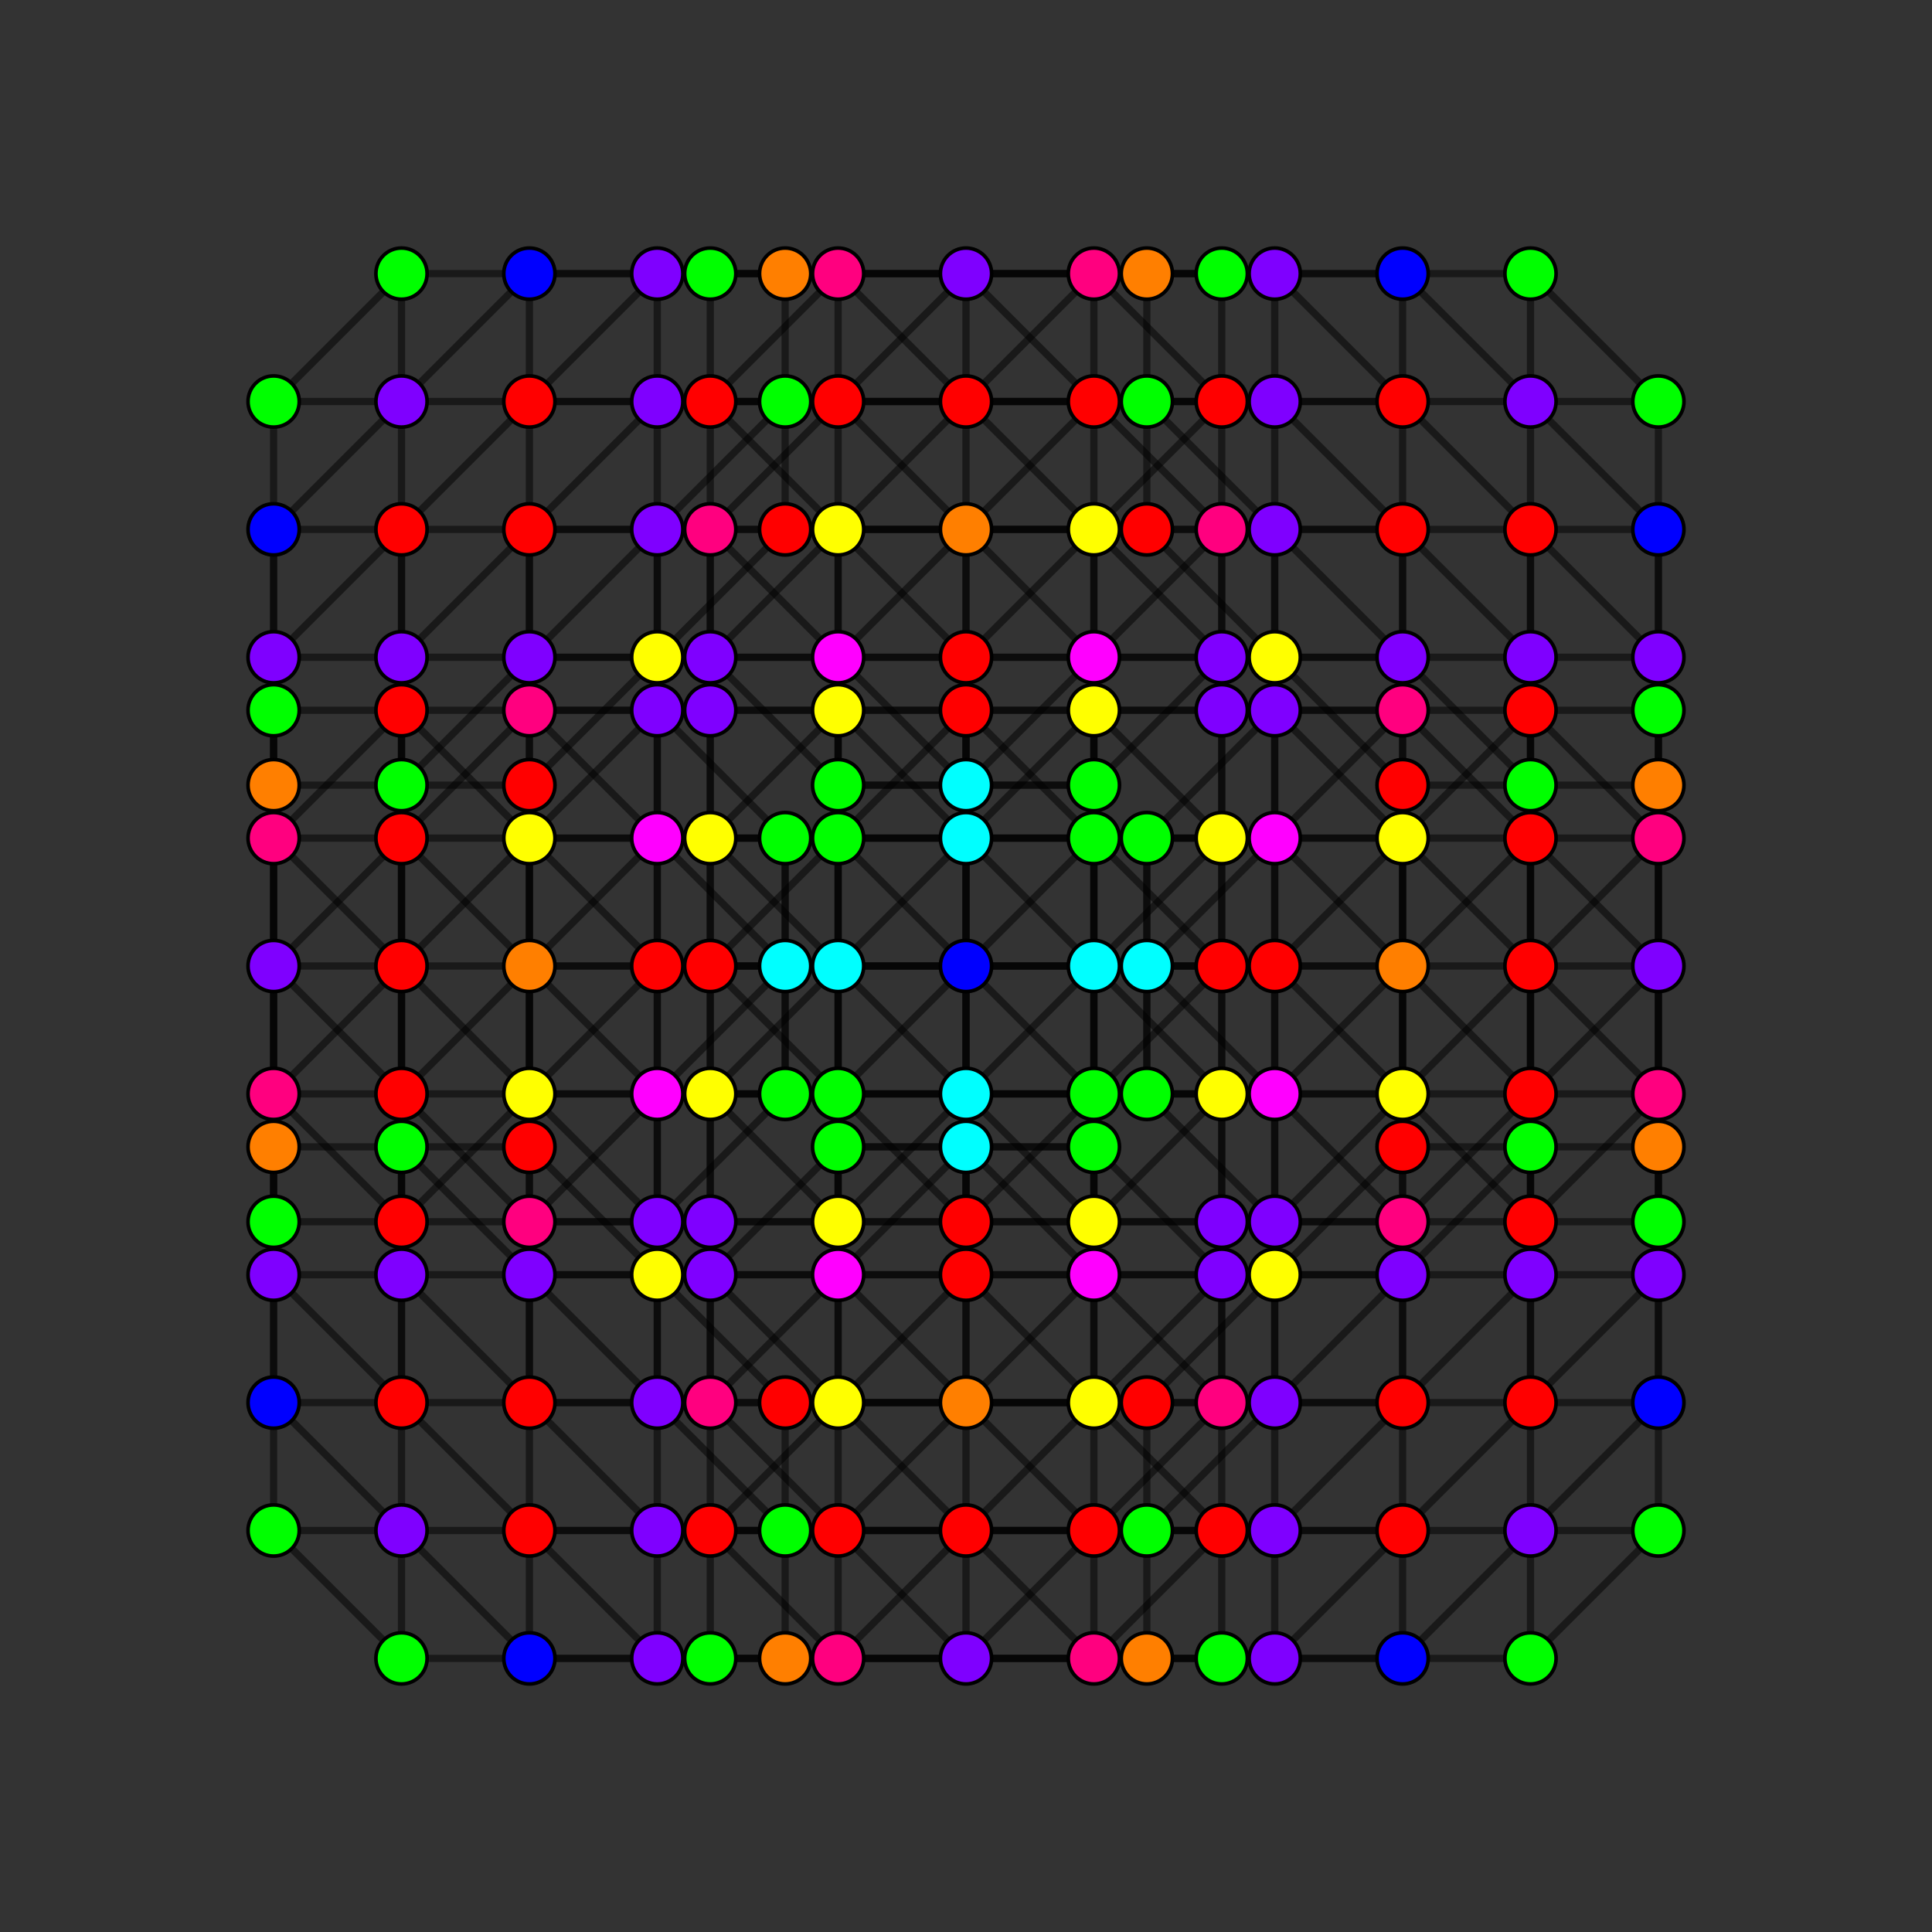 <?xml version="1.0" encoding="UTF-8" standalone="no"?>
<svg
xmlns="http://www.w3.org/2000/svg"
version="1.0"
width="1600" height="1600"
id="7-cube_t024_A3.svg">
<rect width="100%" height="100%" fill="#333333" stroke="none"/>
<g style="stroke:#000000;stroke-width:6.0;stroke-opacity:0.50;">
<line x1="800.000" y1="905.905" x2="800.000" y2="905.905"/>
<line x1="800.000" y1="905.905" x2="800.000" y2="1011.811"/>
<line x1="800.000" y1="905.905" x2="905.905" y2="800.000"/>
<line x1="800.000" y1="905.905" x2="905.905" y2="905.905"/>
<line x1="800.000" y1="905.905" x2="800.000" y2="694.095"/>
<line x1="800.000" y1="905.905" x2="800.000" y2="800.000"/>
<line x1="800.000" y1="905.905" x2="694.095" y2="800.000"/>
<line x1="800.000" y1="905.905" x2="694.095" y2="905.905"/>
<line x1="226.606" y1="905.905" x2="226.606" y2="905.905"/>
<line x1="226.606" y1="905.905" x2="226.606" y2="1011.811"/>
<line x1="226.606" y1="905.905" x2="332.511" y2="800.000"/>
<line x1="226.606" y1="905.905" x2="332.511" y2="905.905"/>
<line x1="226.606" y1="905.905" x2="226.606" y2="694.095"/>
<line x1="226.606" y1="905.905" x2="226.606" y2="800.000"/>
<line x1="800.000" y1="332.511" x2="800.000" y2="332.511"/>
<line x1="800.000" y1="332.511" x2="800.000" y2="438.416"/>
<line x1="800.000" y1="332.511" x2="905.905" y2="226.606"/>
<line x1="800.000" y1="332.511" x2="905.905" y2="332.511"/>
<line x1="800.000" y1="332.511" x2="694.095" y2="226.606"/>
<line x1="800.000" y1="332.511" x2="694.095" y2="332.511"/>
<line x1="226.606" y1="332.511" x2="226.606" y2="332.511"/>
<line x1="226.606" y1="332.511" x2="226.606" y2="438.416"/>
<line x1="226.606" y1="332.511" x2="332.511" y2="226.606"/>
<line x1="226.606" y1="332.511" x2="332.511" y2="332.511"/>
<line x1="1373.395" y1="905.905" x2="1373.395" y2="905.905"/>
<line x1="1373.395" y1="905.905" x2="1373.395" y2="1011.811"/>
<line x1="1373.395" y1="905.905" x2="1267.489" y2="800.000"/>
<line x1="1373.395" y1="905.905" x2="1267.489" y2="905.905"/>
<line x1="1373.395" y1="905.905" x2="1373.395" y2="694.095"/>
<line x1="1373.395" y1="905.905" x2="1373.395" y2="800.000"/>
<line x1="1373.395" y1="332.511" x2="1373.395" y2="332.511"/>
<line x1="1373.395" y1="332.511" x2="1373.395" y2="438.416"/>
<line x1="1373.395" y1="332.511" x2="1267.489" y2="226.606"/>
<line x1="1373.395" y1="332.511" x2="1267.489" y2="332.511"/>
<line x1="800.000" y1="1267.489" x2="800.000" y2="1267.489"/>
<line x1="800.000" y1="1267.489" x2="800.000" y2="1161.584"/>
<line x1="800.000" y1="1267.489" x2="905.905" y2="1373.395"/>
<line x1="800.000" y1="1267.489" x2="905.905" y2="1267.489"/>
<line x1="800.000" y1="1267.489" x2="694.095" y2="1373.395"/>
<line x1="800.000" y1="1267.489" x2="694.095" y2="1267.489"/>
<line x1="226.606" y1="1267.489" x2="226.606" y2="1267.489"/>
<line x1="226.606" y1="1267.489" x2="226.606" y2="1161.584"/>
<line x1="226.606" y1="1267.489" x2="332.511" y2="1373.395"/>
<line x1="226.606" y1="1267.489" x2="332.511" y2="1267.489"/>
<line x1="800.000" y1="694.095" x2="800.000" y2="694.095"/>
<line x1="800.000" y1="694.095" x2="800.000" y2="588.189"/>
<line x1="800.000" y1="694.095" x2="905.905" y2="800.000"/>
<line x1="800.000" y1="694.095" x2="905.905" y2="694.095"/>
<line x1="800.000" y1="694.095" x2="800.000" y2="800.000"/>
<line x1="800.000" y1="694.095" x2="694.095" y2="800.000"/>
<line x1="800.000" y1="694.095" x2="694.095" y2="694.095"/>
<line x1="226.606" y1="694.095" x2="226.606" y2="694.095"/>
<line x1="226.606" y1="694.095" x2="226.606" y2="588.189"/>
<line x1="226.606" y1="694.095" x2="332.511" y2="800.000"/>
<line x1="226.606" y1="694.095" x2="332.511" y2="694.095"/>
<line x1="226.606" y1="694.095" x2="226.606" y2="800.000"/>
<line x1="1373.395" y1="1267.489" x2="1373.395" y2="1267.489"/>
<line x1="1373.395" y1="1267.489" x2="1373.395" y2="1161.584"/>
<line x1="1373.395" y1="1267.489" x2="1267.489" y2="1373.395"/>
<line x1="1373.395" y1="1267.489" x2="1267.489" y2="1267.489"/>
<line x1="1373.395" y1="694.095" x2="1373.395" y2="694.095"/>
<line x1="1373.395" y1="694.095" x2="1373.395" y2="588.189"/>
<line x1="1373.395" y1="694.095" x2="1267.489" y2="800.000"/>
<line x1="1373.395" y1="694.095" x2="1267.489" y2="694.095"/>
<line x1="1373.395" y1="694.095" x2="1373.395" y2="800.000"/>
<line x1="800.000" y1="1011.811" x2="800.000" y2="1161.584"/>
<line x1="800.000" y1="1011.811" x2="800.000" y2="1011.811"/>
<line x1="800.000" y1="1011.811" x2="905.905" y2="1011.811"/>
<line x1="800.000" y1="1011.811" x2="694.095" y2="1011.811"/>
<line x1="226.606" y1="1011.811" x2="226.606" y2="1161.584"/>
<line x1="226.606" y1="1011.811" x2="226.606" y2="1011.811"/>
<line x1="226.606" y1="1011.811" x2="332.511" y2="1011.811"/>
<line x1="800.000" y1="438.416" x2="800.000" y2="588.189"/>
<line x1="800.000" y1="438.416" x2="800.000" y2="438.416"/>
<line x1="800.000" y1="438.416" x2="905.905" y2="438.416"/>
<line x1="800.000" y1="438.416" x2="800.000" y2="544.322"/>
<line x1="800.000" y1="438.416" x2="694.095" y2="438.416"/>
<line x1="226.606" y1="438.416" x2="226.606" y2="588.189"/>
<line x1="226.606" y1="438.416" x2="226.606" y2="438.416"/>
<line x1="226.606" y1="438.416" x2="332.511" y2="438.416"/>
<line x1="226.606" y1="438.416" x2="226.606" y2="544.322"/>
<line x1="1373.395" y1="1011.811" x2="1373.395" y2="1161.584"/>
<line x1="1373.395" y1="1011.811" x2="1373.395" y2="1011.811"/>
<line x1="1373.395" y1="1011.811" x2="1267.489" y2="1011.811"/>
<line x1="1373.395" y1="438.416" x2="1373.395" y2="588.189"/>
<line x1="1373.395" y1="438.416" x2="1373.395" y2="438.416"/>
<line x1="1373.395" y1="438.416" x2="1267.489" y2="438.416"/>
<line x1="1373.395" y1="438.416" x2="1373.395" y2="544.322"/>
<line x1="800.000" y1="1161.584" x2="800.000" y2="1161.584"/>
<line x1="800.000" y1="1161.584" x2="905.905" y2="1161.584"/>
<line x1="800.000" y1="1161.584" x2="800.000" y2="1055.678"/>
<line x1="800.000" y1="1161.584" x2="694.095" y2="1161.584"/>
<line x1="226.606" y1="1161.584" x2="226.606" y2="1161.584"/>
<line x1="226.606" y1="1161.584" x2="332.511" y2="1161.584"/>
<line x1="226.606" y1="1161.584" x2="226.606" y2="1055.678"/>
<line x1="800.000" y1="588.189" x2="800.000" y2="588.189"/>
<line x1="800.000" y1="588.189" x2="905.905" y2="588.189"/>
<line x1="800.000" y1="588.189" x2="694.095" y2="588.189"/>
<line x1="226.606" y1="588.189" x2="226.606" y2="588.189"/>
<line x1="226.606" y1="588.189" x2="332.511" y2="588.189"/>
<line x1="1373.395" y1="1161.584" x2="1373.395" y2="1161.584"/>
<line x1="1373.395" y1="1161.584" x2="1267.489" y2="1161.584"/>
<line x1="1373.395" y1="1161.584" x2="1373.395" y2="1055.678"/>
<line x1="1373.395" y1="588.189" x2="1373.395" y2="588.189"/>
<line x1="1373.395" y1="588.189" x2="1267.489" y2="588.189"/>
<line x1="905.905" y1="800.000" x2="905.905" y2="800.000"/>
<line x1="905.905" y1="800.000" x2="905.905" y2="905.905"/>
<line x1="905.905" y1="800.000" x2="1011.811" y2="800.000"/>
<line x1="905.905" y1="800.000" x2="905.905" y2="694.095"/>
<line x1="905.905" y1="800.000" x2="694.095" y2="800.000"/>
<line x1="905.905" y1="800.000" x2="800.000" y2="800.000"/>
<line x1="332.511" y1="800.000" x2="332.511" y2="800.000"/>
<line x1="332.511" y1="800.000" x2="332.511" y2="905.905"/>
<line x1="332.511" y1="800.000" x2="438.416" y2="800.000"/>
<line x1="332.511" y1="800.000" x2="332.511" y2="694.095"/>
<line x1="905.905" y1="226.606" x2="905.905" y2="226.606"/>
<line x1="905.905" y1="226.606" x2="905.905" y2="332.511"/>
<line x1="905.905" y1="226.606" x2="1011.811" y2="226.606"/>
<line x1="905.905" y1="226.606" x2="694.095" y2="226.606"/>
<line x1="905.905" y1="226.606" x2="800.000" y2="226.606"/>
<line x1="332.511" y1="226.606" x2="332.511" y2="226.606"/>
<line x1="332.511" y1="226.606" x2="332.511" y2="332.511"/>
<line x1="332.511" y1="226.606" x2="438.416" y2="226.606"/>
<line x1="1267.489" y1="800.000" x2="1267.489" y2="800.000"/>
<line x1="1267.489" y1="800.000" x2="1267.489" y2="905.905"/>
<line x1="1267.489" y1="800.000" x2="1161.584" y2="800.000"/>
<line x1="1267.489" y1="800.000" x2="1267.489" y2="694.095"/>
<line x1="694.095" y1="800.000" x2="694.095" y2="800.000"/>
<line x1="694.095" y1="800.000" x2="694.095" y2="905.905"/>
<line x1="694.095" y1="800.000" x2="588.189" y2="800.000"/>
<line x1="694.095" y1="800.000" x2="694.095" y2="694.095"/>
<line x1="694.095" y1="800.000" x2="800.000" y2="800.000"/>
<line x1="1267.489" y1="226.606" x2="1267.489" y2="226.606"/>
<line x1="1267.489" y1="226.606" x2="1267.489" y2="332.511"/>
<line x1="1267.489" y1="226.606" x2="1161.584" y2="226.606"/>
<line x1="694.095" y1="226.606" x2="694.095" y2="226.606"/>
<line x1="694.095" y1="226.606" x2="694.095" y2="332.511"/>
<line x1="694.095" y1="226.606" x2="588.189" y2="226.606"/>
<line x1="694.095" y1="226.606" x2="800.000" y2="226.606"/>
<line x1="905.905" y1="1373.395" x2="905.905" y2="1373.395"/>
<line x1="905.905" y1="1373.395" x2="905.905" y2="1267.489"/>
<line x1="905.905" y1="1373.395" x2="1011.811" y2="1373.395"/>
<line x1="905.905" y1="1373.395" x2="694.095" y2="1373.395"/>
<line x1="905.905" y1="1373.395" x2="800.000" y2="1373.395"/>
<line x1="332.511" y1="1373.395" x2="332.511" y2="1373.395"/>
<line x1="332.511" y1="1373.395" x2="332.511" y2="1267.489"/>
<line x1="332.511" y1="1373.395" x2="438.416" y2="1373.395"/>
<line x1="1267.489" y1="1373.395" x2="1267.489" y2="1373.395"/>
<line x1="1267.489" y1="1373.395" x2="1267.489" y2="1267.489"/>
<line x1="1267.489" y1="1373.395" x2="1161.584" y2="1373.395"/>
<line x1="694.095" y1="1373.395" x2="694.095" y2="1373.395"/>
<line x1="694.095" y1="1373.395" x2="694.095" y2="1267.489"/>
<line x1="694.095" y1="1373.395" x2="588.189" y2="1373.395"/>
<line x1="694.095" y1="1373.395" x2="800.000" y2="1373.395"/>
<line x1="905.905" y1="905.905" x2="905.905" y2="905.905"/>
<line x1="905.905" y1="905.905" x2="905.905" y2="1011.811"/>
<line x1="905.905" y1="905.905" x2="1011.811" y2="905.905"/>
<line x1="905.905" y1="905.905" x2="800.000" y2="800.000"/>
<line x1="905.905" y1="905.905" x2="905.905" y2="694.095"/>
<line x1="905.905" y1="905.905" x2="694.095" y2="905.905"/>
<line x1="332.511" y1="905.905" x2="332.511" y2="905.905"/>
<line x1="332.511" y1="905.905" x2="332.511" y2="1011.811"/>
<line x1="332.511" y1="905.905" x2="438.416" y2="905.905"/>
<line x1="332.511" y1="905.905" x2="226.606" y2="800.000"/>
<line x1="332.511" y1="905.905" x2="332.511" y2="694.095"/>
<line x1="332.511" y1="905.905" x2="438.416" y2="800.000"/>
<line x1="905.905" y1="332.511" x2="905.905" y2="332.511"/>
<line x1="905.905" y1="332.511" x2="905.905" y2="438.416"/>
<line x1="905.905" y1="332.511" x2="1011.811" y2="332.511"/>
<line x1="905.905" y1="332.511" x2="800.000" y2="438.416"/>
<line x1="905.905" y1="332.511" x2="694.095" y2="332.511"/>
<line x1="905.905" y1="332.511" x2="800.000" y2="226.606"/>
<line x1="332.511" y1="332.511" x2="332.511" y2="332.511"/>
<line x1="332.511" y1="332.511" x2="332.511" y2="438.416"/>
<line x1="332.511" y1="332.511" x2="438.416" y2="332.511"/>
<line x1="332.511" y1="332.511" x2="226.606" y2="438.416"/>
<line x1="332.511" y1="332.511" x2="438.416" y2="226.606"/>
<line x1="1267.489" y1="905.905" x2="1267.489" y2="905.905"/>
<line x1="1267.489" y1="905.905" x2="1267.489" y2="1011.811"/>
<line x1="1267.489" y1="905.905" x2="1161.584" y2="905.905"/>
<line x1="1267.489" y1="905.905" x2="1373.395" y2="800.000"/>
<line x1="1267.489" y1="905.905" x2="1267.489" y2="694.095"/>
<line x1="1267.489" y1="905.905" x2="1161.584" y2="800.000"/>
<line x1="694.095" y1="905.905" x2="694.095" y2="905.905"/>
<line x1="694.095" y1="905.905" x2="694.095" y2="1011.811"/>
<line x1="694.095" y1="905.905" x2="588.189" y2="905.905"/>
<line x1="694.095" y1="905.905" x2="800.000" y2="800.000"/>
<line x1="694.095" y1="905.905" x2="694.095" y2="694.095"/>
<line x1="1267.489" y1="332.511" x2="1267.489" y2="332.511"/>
<line x1="1267.489" y1="332.511" x2="1267.489" y2="438.416"/>
<line x1="1267.489" y1="332.511" x2="1161.584" y2="332.511"/>
<line x1="1267.489" y1="332.511" x2="1373.395" y2="438.416"/>
<line x1="1267.489" y1="332.511" x2="1161.584" y2="226.606"/>
<line x1="694.095" y1="332.511" x2="694.095" y2="332.511"/>
<line x1="694.095" y1="332.511" x2="694.095" y2="438.416"/>
<line x1="694.095" y1="332.511" x2="588.189" y2="332.511"/>
<line x1="694.095" y1="332.511" x2="800.000" y2="438.416"/>
<line x1="694.095" y1="332.511" x2="800.000" y2="226.606"/>
<line x1="905.905" y1="1267.489" x2="905.905" y2="1267.489"/>
<line x1="905.905" y1="1267.489" x2="905.905" y2="1161.584"/>
<line x1="905.905" y1="1267.489" x2="1011.811" y2="1267.489"/>
<line x1="905.905" y1="1267.489" x2="800.000" y2="1161.584"/>
<line x1="905.905" y1="1267.489" x2="694.095" y2="1267.489"/>
<line x1="905.905" y1="1267.489" x2="800.000" y2="1373.395"/>
<line x1="332.511" y1="1267.489" x2="332.511" y2="1267.489"/>
<line x1="332.511" y1="1267.489" x2="332.511" y2="1161.584"/>
<line x1="332.511" y1="1267.489" x2="438.416" y2="1267.489"/>
<line x1="332.511" y1="1267.489" x2="226.606" y2="1161.584"/>
<line x1="332.511" y1="1267.489" x2="438.416" y2="1373.395"/>
<line x1="905.905" y1="694.095" x2="905.905" y2="694.095"/>
<line x1="905.905" y1="694.095" x2="905.905" y2="588.189"/>
<line x1="905.905" y1="694.095" x2="1011.811" y2="694.095"/>
<line x1="905.905" y1="694.095" x2="800.000" y2="800.000"/>
<line x1="905.905" y1="694.095" x2="694.095" y2="694.095"/>
<line x1="332.511" y1="694.095" x2="332.511" y2="694.095"/>
<line x1="332.511" y1="694.095" x2="332.511" y2="588.189"/>
<line x1="332.511" y1="694.095" x2="438.416" y2="694.095"/>
<line x1="332.511" y1="694.095" x2="226.606" y2="800.000"/>
<line x1="332.511" y1="694.095" x2="438.416" y2="800.000"/>
<line x1="1267.489" y1="1267.489" x2="1267.489" y2="1267.489"/>
<line x1="1267.489" y1="1267.489" x2="1267.489" y2="1161.584"/>
<line x1="1267.489" y1="1267.489" x2="1161.584" y2="1267.489"/>
<line x1="1267.489" y1="1267.489" x2="1373.395" y2="1161.584"/>
<line x1="1267.489" y1="1267.489" x2="1161.584" y2="1373.395"/>
<line x1="694.095" y1="1267.489" x2="694.095" y2="1267.489"/>
<line x1="694.095" y1="1267.489" x2="694.095" y2="1161.584"/>
<line x1="694.095" y1="1267.489" x2="588.189" y2="1267.489"/>
<line x1="694.095" y1="1267.489" x2="800.000" y2="1161.584"/>
<line x1="694.095" y1="1267.489" x2="800.000" y2="1373.395"/>
<line x1="1267.489" y1="694.095" x2="1267.489" y2="694.095"/>
<line x1="1267.489" y1="694.095" x2="1267.489" y2="588.189"/>
<line x1="1267.489" y1="694.095" x2="1161.584" y2="694.095"/>
<line x1="1267.489" y1="694.095" x2="1373.395" y2="800.000"/>
<line x1="1267.489" y1="694.095" x2="1161.584" y2="800.000"/>
<line x1="694.095" y1="694.095" x2="694.095" y2="694.095"/>
<line x1="694.095" y1="694.095" x2="694.095" y2="588.189"/>
<line x1="694.095" y1="694.095" x2="588.189" y2="694.095"/>
<line x1="694.095" y1="694.095" x2="800.000" y2="800.000"/>
<line x1="905.905" y1="1011.811" x2="905.905" y2="1161.584"/>
<line x1="905.905" y1="1011.811" x2="905.905" y2="1011.811"/>
<line x1="905.905" y1="1011.811" x2="1011.811" y2="905.905"/>
<line x1="905.905" y1="1011.811" x2="1011.811" y2="1011.811"/>
<line x1="905.905" y1="1011.811" x2="800.000" y2="905.905"/>
<line x1="905.905" y1="1011.811" x2="694.095" y2="1011.811"/>
<line x1="332.511" y1="1011.811" x2="332.511" y2="1161.584"/>
<line x1="332.511" y1="1011.811" x2="332.511" y2="1011.811"/>
<line x1="332.511" y1="1011.811" x2="438.416" y2="905.905"/>
<line x1="332.511" y1="1011.811" x2="438.416" y2="1011.811"/>
<line x1="332.511" y1="1011.811" x2="226.606" y2="905.905"/>
<line x1="905.905" y1="438.416" x2="905.905" y2="588.189"/>
<line x1="905.905" y1="438.416" x2="905.905" y2="438.416"/>
<line x1="905.905" y1="438.416" x2="1011.811" y2="332.511"/>
<line x1="905.905" y1="438.416" x2="1011.811" y2="438.416"/>
<line x1="905.905" y1="438.416" x2="800.000" y2="544.322"/>
<line x1="905.905" y1="438.416" x2="905.905" y2="544.322"/>
<line x1="905.905" y1="438.416" x2="694.095" y2="438.416"/>
<line x1="332.511" y1="438.416" x2="332.511" y2="588.189"/>
<line x1="332.511" y1="438.416" x2="332.511" y2="438.416"/>
<line x1="332.511" y1="438.416" x2="438.416" y2="332.511"/>
<line x1="332.511" y1="438.416" x2="438.416" y2="438.416"/>
<line x1="332.511" y1="438.416" x2="226.606" y2="544.322"/>
<line x1="332.511" y1="438.416" x2="332.511" y2="544.322"/>
<line x1="1267.489" y1="1011.811" x2="1267.489" y2="1161.584"/>
<line x1="1267.489" y1="1011.811" x2="1267.489" y2="1011.811"/>
<line x1="1267.489" y1="1011.811" x2="1161.584" y2="905.905"/>
<line x1="1267.489" y1="1011.811" x2="1161.584" y2="1011.811"/>
<line x1="1267.489" y1="1011.811" x2="1373.395" y2="905.905"/>
<line x1="694.095" y1="1011.811" x2="694.095" y2="1161.584"/>
<line x1="694.095" y1="1011.811" x2="694.095" y2="1011.811"/>
<line x1="694.095" y1="1011.811" x2="588.189" y2="905.905"/>
<line x1="694.095" y1="1011.811" x2="588.189" y2="1011.811"/>
<line x1="694.095" y1="1011.811" x2="800.000" y2="905.905"/>
<line x1="1267.489" y1="438.416" x2="1267.489" y2="588.189"/>
<line x1="1267.489" y1="438.416" x2="1267.489" y2="438.416"/>
<line x1="1267.489" y1="438.416" x2="1161.584" y2="332.511"/>
<line x1="1267.489" y1="438.416" x2="1161.584" y2="438.416"/>
<line x1="1267.489" y1="438.416" x2="1373.395" y2="544.322"/>
<line x1="1267.489" y1="438.416" x2="1267.489" y2="544.322"/>
<line x1="694.095" y1="438.416" x2="694.095" y2="588.189"/>
<line x1="694.095" y1="438.416" x2="694.095" y2="438.416"/>
<line x1="694.095" y1="438.416" x2="588.189" y2="332.511"/>
<line x1="694.095" y1="438.416" x2="588.189" y2="438.416"/>
<line x1="694.095" y1="438.416" x2="800.000" y2="544.322"/>
<line x1="694.095" y1="438.416" x2="694.095" y2="544.322"/>
<line x1="905.905" y1="1161.584" x2="905.905" y2="1161.584"/>
<line x1="905.905" y1="1161.584" x2="1011.811" y2="1267.489"/>
<line x1="905.905" y1="1161.584" x2="1011.811" y2="1161.584"/>
<line x1="905.905" y1="1161.584" x2="800.000" y2="1055.678"/>
<line x1="905.905" y1="1161.584" x2="905.905" y2="1055.678"/>
<line x1="905.905" y1="1161.584" x2="694.095" y2="1161.584"/>
<line x1="332.511" y1="1161.584" x2="332.511" y2="1161.584"/>
<line x1="332.511" y1="1161.584" x2="438.416" y2="1267.489"/>
<line x1="332.511" y1="1161.584" x2="438.416" y2="1161.584"/>
<line x1="332.511" y1="1161.584" x2="226.606" y2="1055.678"/>
<line x1="332.511" y1="1161.584" x2="332.511" y2="1055.678"/>
<line x1="905.905" y1="588.189" x2="905.905" y2="588.189"/>
<line x1="905.905" y1="588.189" x2="1011.811" y2="694.095"/>
<line x1="905.905" y1="588.189" x2="1011.811" y2="588.189"/>
<line x1="905.905" y1="588.189" x2="800.000" y2="694.095"/>
<line x1="905.905" y1="588.189" x2="694.095" y2="588.189"/>
<line x1="332.511" y1="588.189" x2="332.511" y2="588.189"/>
<line x1="332.511" y1="588.189" x2="438.416" y2="694.095"/>
<line x1="332.511" y1="588.189" x2="438.416" y2="588.189"/>
<line x1="332.511" y1="588.189" x2="226.606" y2="694.095"/>
<line x1="1267.489" y1="1161.584" x2="1267.489" y2="1161.584"/>
<line x1="1267.489" y1="1161.584" x2="1161.584" y2="1267.489"/>
<line x1="1267.489" y1="1161.584" x2="1161.584" y2="1161.584"/>
<line x1="1267.489" y1="1161.584" x2="1373.395" y2="1055.678"/>
<line x1="1267.489" y1="1161.584" x2="1267.489" y2="1055.678"/>
<line x1="694.095" y1="1161.584" x2="694.095" y2="1161.584"/>
<line x1="694.095" y1="1161.584" x2="588.189" y2="1267.489"/>
<line x1="694.095" y1="1161.584" x2="588.189" y2="1161.584"/>
<line x1="694.095" y1="1161.584" x2="800.000" y2="1055.678"/>
<line x1="694.095" y1="1161.584" x2="694.095" y2="1055.678"/>
<line x1="1267.489" y1="588.189" x2="1267.489" y2="588.189"/>
<line x1="1267.489" y1="588.189" x2="1161.584" y2="694.095"/>
<line x1="1267.489" y1="588.189" x2="1161.584" y2="588.189"/>
<line x1="1267.489" y1="588.189" x2="1373.395" y2="694.095"/>
<line x1="694.095" y1="588.189" x2="694.095" y2="588.189"/>
<line x1="694.095" y1="588.189" x2="588.189" y2="694.095"/>
<line x1="694.095" y1="588.189" x2="588.189" y2="588.189"/>
<line x1="694.095" y1="588.189" x2="800.000" y2="694.095"/>
<line x1="1011.811" y1="800.000" x2="1161.584" y2="800.000"/>
<line x1="1011.811" y1="800.000" x2="1011.811" y2="800.000"/>
<line x1="1011.811" y1="800.000" x2="1011.811" y2="905.905"/>
<line x1="1011.811" y1="800.000" x2="1011.811" y2="694.095"/>
<line x1="438.416" y1="800.000" x2="588.189" y2="800.000"/>
<line x1="438.416" y1="800.000" x2="438.416" y2="800.000"/>
<line x1="438.416" y1="800.000" x2="438.416" y2="905.905"/>
<line x1="438.416" y1="800.000" x2="438.416" y2="694.095"/>
<line x1="438.416" y1="800.000" x2="544.322" y2="800.000"/>
<line x1="1011.811" y1="226.606" x2="1161.584" y2="226.606"/>
<line x1="1011.811" y1="226.606" x2="1011.811" y2="226.606"/>
<line x1="1011.811" y1="226.606" x2="1011.811" y2="332.511"/>
<line x1="438.416" y1="226.606" x2="588.189" y2="226.606"/>
<line x1="438.416" y1="226.606" x2="438.416" y2="226.606"/>
<line x1="438.416" y1="226.606" x2="438.416" y2="332.511"/>
<line x1="438.416" y1="226.606" x2="544.322" y2="226.606"/>
<line x1="1161.584" y1="800.000" x2="1161.584" y2="800.000"/>
<line x1="1161.584" y1="800.000" x2="1161.584" y2="905.905"/>
<line x1="1161.584" y1="800.000" x2="1161.584" y2="694.095"/>
<line x1="1161.584" y1="800.000" x2="1055.678" y2="800.000"/>
<line x1="588.189" y1="800.000" x2="588.189" y2="800.000"/>
<line x1="588.189" y1="800.000" x2="588.189" y2="905.905"/>
<line x1="588.189" y1="800.000" x2="588.189" y2="694.095"/>
<line x1="1161.584" y1="226.606" x2="1161.584" y2="226.606"/>
<line x1="1161.584" y1="226.606" x2="1161.584" y2="332.511"/>
<line x1="1161.584" y1="226.606" x2="1055.678" y2="226.606"/>
<line x1="588.189" y1="226.606" x2="588.189" y2="226.606"/>
<line x1="588.189" y1="226.606" x2="588.189" y2="332.511"/>
<line x1="1011.811" y1="1373.395" x2="1161.584" y2="1373.395"/>
<line x1="1011.811" y1="1373.395" x2="1011.811" y2="1373.395"/>
<line x1="1011.811" y1="1373.395" x2="1011.811" y2="1267.489"/>
<line x1="438.416" y1="1373.395" x2="588.189" y2="1373.395"/>
<line x1="438.416" y1="1373.395" x2="438.416" y2="1373.395"/>
<line x1="438.416" y1="1373.395" x2="438.416" y2="1267.489"/>
<line x1="438.416" y1="1373.395" x2="544.322" y2="1373.395"/>
<line x1="1161.584" y1="1373.395" x2="1161.584" y2="1373.395"/>
<line x1="1161.584" y1="1373.395" x2="1161.584" y2="1267.489"/>
<line x1="1161.584" y1="1373.395" x2="1055.678" y2="1373.395"/>
<line x1="588.189" y1="1373.395" x2="588.189" y2="1373.395"/>
<line x1="588.189" y1="1373.395" x2="588.189" y2="1267.489"/>
<line x1="1011.811" y1="905.905" x2="1161.584" y2="905.905"/>
<line x1="1011.811" y1="905.905" x2="1011.811" y2="905.905"/>
<line x1="1011.811" y1="905.905" x2="1011.811" y2="1011.811"/>
<line x1="1011.811" y1="905.905" x2="1011.811" y2="694.095"/>
<line x1="1011.811" y1="905.905" x2="905.905" y2="800.000"/>
<line x1="438.416" y1="905.905" x2="588.189" y2="905.905"/>
<line x1="438.416" y1="905.905" x2="438.416" y2="905.905"/>
<line x1="438.416" y1="905.905" x2="438.416" y2="1011.811"/>
<line x1="438.416" y1="905.905" x2="438.416" y2="694.095"/>
<line x1="438.416" y1="905.905" x2="544.322" y2="800.000"/>
<line x1="438.416" y1="905.905" x2="544.322" y2="905.905"/>
<line x1="1011.811" y1="332.511" x2="1161.584" y2="332.511"/>
<line x1="1011.811" y1="332.511" x2="1011.811" y2="332.511"/>
<line x1="1011.811" y1="332.511" x2="1011.811" y2="438.416"/>
<line x1="1011.811" y1="332.511" x2="905.905" y2="226.606"/>
<line x1="438.416" y1="332.511" x2="588.189" y2="332.511"/>
<line x1="438.416" y1="332.511" x2="438.416" y2="332.511"/>
<line x1="438.416" y1="332.511" x2="438.416" y2="438.416"/>
<line x1="438.416" y1="332.511" x2="544.322" y2="226.606"/>
<line x1="438.416" y1="332.511" x2="544.322" y2="332.511"/>
<line x1="1161.584" y1="905.905" x2="1161.584" y2="905.905"/>
<line x1="1161.584" y1="905.905" x2="1161.584" y2="1011.811"/>
<line x1="1161.584" y1="905.905" x2="1161.584" y2="694.095"/>
<line x1="1161.584" y1="905.905" x2="1055.678" y2="800.000"/>
<line x1="1161.584" y1="905.905" x2="1055.678" y2="905.905"/>
<line x1="588.189" y1="905.905" x2="588.189" y2="905.905"/>
<line x1="588.189" y1="905.905" x2="588.189" y2="1011.811"/>
<line x1="588.189" y1="905.905" x2="588.189" y2="694.095"/>
<line x1="588.189" y1="905.905" x2="694.095" y2="800.000"/>
<line x1="1161.584" y1="332.511" x2="1161.584" y2="332.511"/>
<line x1="1161.584" y1="332.511" x2="1161.584" y2="438.416"/>
<line x1="1161.584" y1="332.511" x2="1055.678" y2="226.606"/>
<line x1="1161.584" y1="332.511" x2="1055.678" y2="332.511"/>
<line x1="588.189" y1="332.511" x2="588.189" y2="332.511"/>
<line x1="588.189" y1="332.511" x2="588.189" y2="438.416"/>
<line x1="588.189" y1="332.511" x2="694.095" y2="226.606"/>
<line x1="1011.811" y1="1267.489" x2="1161.584" y2="1267.489"/>
<line x1="1011.811" y1="1267.489" x2="1011.811" y2="1267.489"/>
<line x1="1011.811" y1="1267.489" x2="1011.811" y2="1161.584"/>
<line x1="1011.811" y1="1267.489" x2="905.905" y2="1373.395"/>
<line x1="438.416" y1="1267.489" x2="588.189" y2="1267.489"/>
<line x1="438.416" y1="1267.489" x2="438.416" y2="1267.489"/>
<line x1="438.416" y1="1267.489" x2="438.416" y2="1161.584"/>
<line x1="438.416" y1="1267.489" x2="544.322" y2="1373.395"/>
<line x1="438.416" y1="1267.489" x2="544.322" y2="1267.489"/>
<line x1="1011.811" y1="694.095" x2="1161.584" y2="694.095"/>
<line x1="1011.811" y1="694.095" x2="1011.811" y2="694.095"/>
<line x1="1011.811" y1="694.095" x2="1011.811" y2="588.189"/>
<line x1="1011.811" y1="694.095" x2="905.905" y2="800.000"/>
<line x1="438.416" y1="694.095" x2="588.189" y2="694.095"/>
<line x1="438.416" y1="694.095" x2="438.416" y2="694.095"/>
<line x1="438.416" y1="694.095" x2="438.416" y2="588.189"/>
<line x1="438.416" y1="694.095" x2="544.322" y2="800.000"/>
<line x1="438.416" y1="694.095" x2="544.322" y2="694.095"/>
<line x1="1161.584" y1="1267.489" x2="1161.584" y2="1267.489"/>
<line x1="1161.584" y1="1267.489" x2="1161.584" y2="1161.584"/>
<line x1="1161.584" y1="1267.489" x2="1055.678" y2="1373.395"/>
<line x1="1161.584" y1="1267.489" x2="1055.678" y2="1267.489"/>
<line x1="588.189" y1="1267.489" x2="588.189" y2="1267.489"/>
<line x1="588.189" y1="1267.489" x2="588.189" y2="1161.584"/>
<line x1="588.189" y1="1267.489" x2="694.095" y2="1373.395"/>
<line x1="1161.584" y1="694.095" x2="1161.584" y2="694.095"/>
<line x1="1161.584" y1="694.095" x2="1161.584" y2="588.189"/>
<line x1="1161.584" y1="694.095" x2="1055.678" y2="800.000"/>
<line x1="1161.584" y1="694.095" x2="1055.678" y2="694.095"/>
<line x1="588.189" y1="694.095" x2="588.189" y2="694.095"/>
<line x1="588.189" y1="694.095" x2="588.189" y2="588.189"/>
<line x1="588.189" y1="694.095" x2="694.095" y2="800.000"/>
<line x1="1011.811" y1="1011.811" x2="1161.584" y2="1011.811"/>
<line x1="1011.811" y1="1011.811" x2="1011.811" y2="1161.584"/>
<line x1="1011.811" y1="1011.811" x2="1011.811" y2="1011.811"/>
<line x1="438.416" y1="1011.811" x2="588.189" y2="1011.811"/>
<line x1="438.416" y1="1011.811" x2="438.416" y2="1161.584"/>
<line x1="438.416" y1="1011.811" x2="438.416" y2="1011.811"/>
<line x1="438.416" y1="1011.811" x2="544.322" y2="1011.811"/>
<line x1="1011.811" y1="438.416" x2="1161.584" y2="438.416"/>
<line x1="1011.811" y1="438.416" x2="1011.811" y2="588.189"/>
<line x1="1011.811" y1="438.416" x2="1011.811" y2="438.416"/>
<line x1="1011.811" y1="438.416" x2="1011.811" y2="544.322"/>
<line x1="438.416" y1="438.416" x2="588.189" y2="438.416"/>
<line x1="438.416" y1="438.416" x2="438.416" y2="588.189"/>
<line x1="438.416" y1="438.416" x2="438.416" y2="438.416"/>
<line x1="438.416" y1="438.416" x2="438.416" y2="544.322"/>
<line x1="438.416" y1="438.416" x2="544.322" y2="438.416"/>
<line x1="1161.584" y1="1011.811" x2="1161.584" y2="1161.584"/>
<line x1="1161.584" y1="1011.811" x2="1161.584" y2="1011.811"/>
<line x1="1161.584" y1="1011.811" x2="1055.678" y2="1011.811"/>
<line x1="588.189" y1="1011.811" x2="588.189" y2="1161.584"/>
<line x1="588.189" y1="1011.811" x2="588.189" y2="1011.811"/>
<line x1="1161.584" y1="438.416" x2="1161.584" y2="588.189"/>
<line x1="1161.584" y1="438.416" x2="1161.584" y2="438.416"/>
<line x1="1161.584" y1="438.416" x2="1161.584" y2="544.322"/>
<line x1="1161.584" y1="438.416" x2="1055.678" y2="438.416"/>
<line x1="588.189" y1="438.416" x2="588.189" y2="588.189"/>
<line x1="588.189" y1="438.416" x2="588.189" y2="438.416"/>
<line x1="588.189" y1="438.416" x2="588.189" y2="544.322"/>
<line x1="1011.811" y1="1161.584" x2="1161.584" y2="1161.584"/>
<line x1="1011.811" y1="1161.584" x2="1011.811" y2="1161.584"/>
<line x1="1011.811" y1="1161.584" x2="1011.811" y2="1055.678"/>
<line x1="438.416" y1="1161.584" x2="588.189" y2="1161.584"/>
<line x1="438.416" y1="1161.584" x2="438.416" y2="1161.584"/>
<line x1="438.416" y1="1161.584" x2="438.416" y2="1055.678"/>
<line x1="438.416" y1="1161.584" x2="544.322" y2="1161.584"/>
<line x1="1011.811" y1="588.189" x2="1161.584" y2="588.189"/>
<line x1="1011.811" y1="588.189" x2="1011.811" y2="588.189"/>
<line x1="438.416" y1="588.189" x2="588.189" y2="588.189"/>
<line x1="438.416" y1="588.189" x2="438.416" y2="588.189"/>
<line x1="438.416" y1="588.189" x2="544.322" y2="588.189"/>
<line x1="1161.584" y1="1161.584" x2="1161.584" y2="1161.584"/>
<line x1="1161.584" y1="1161.584" x2="1161.584" y2="1055.678"/>
<line x1="1161.584" y1="1161.584" x2="1055.678" y2="1161.584"/>
<line x1="588.189" y1="1161.584" x2="588.189" y2="1161.584"/>
<line x1="588.189" y1="1161.584" x2="588.189" y2="1055.678"/>
<line x1="1161.584" y1="588.189" x2="1161.584" y2="588.189"/>
<line x1="1161.584" y1="588.189" x2="1055.678" y2="588.189"/>
<line x1="588.189" y1="588.189" x2="588.189" y2="588.189"/>
<line x1="800.000" y1="800.000" x2="800.000" y2="800.000"/>
<line x1="226.606" y1="800.000" x2="226.606" y2="800.000"/>
<line x1="1373.395" y1="800.000" x2="1373.395" y2="800.000"/>
<line x1="800.000" y1="905.905" x2="800.000" y2="1055.678"/>
<line x1="226.606" y1="905.905" x2="226.606" y2="1055.678"/>
<line x1="800.000" y1="544.322" x2="800.000" y2="694.095"/>
<line x1="800.000" y1="544.322" x2="800.000" y2="544.322"/>
<line x1="800.000" y1="544.322" x2="905.905" y2="544.322"/>
<line x1="800.000" y1="544.322" x2="800.000" y2="650.227"/>
<line x1="800.000" y1="544.322" x2="694.095" y2="544.322"/>
<line x1="226.606" y1="544.322" x2="226.606" y2="694.095"/>
<line x1="226.606" y1="544.322" x2="226.606" y2="544.322"/>
<line x1="226.606" y1="544.322" x2="332.511" y2="544.322"/>
<line x1="226.606" y1="544.322" x2="226.606" y2="650.227"/>
<line x1="1373.395" y1="905.905" x2="1373.395" y2="1055.678"/>
<line x1="1373.395" y1="544.322" x2="1373.395" y2="694.095"/>
<line x1="1373.395" y1="544.322" x2="1373.395" y2="544.322"/>
<line x1="1373.395" y1="544.322" x2="1267.489" y2="544.322"/>
<line x1="1373.395" y1="544.322" x2="1373.395" y2="650.227"/>
<line x1="800.000" y1="1055.678" x2="800.000" y2="1055.678"/>
<line x1="800.000" y1="1055.678" x2="905.905" y2="1055.678"/>
<line x1="800.000" y1="1055.678" x2="800.000" y2="949.773"/>
<line x1="800.000" y1="1055.678" x2="694.095" y2="1055.678"/>
<line x1="226.606" y1="1055.678" x2="226.606" y2="1055.678"/>
<line x1="226.606" y1="1055.678" x2="332.511" y2="1055.678"/>
<line x1="226.606" y1="1055.678" x2="226.606" y2="949.773"/>
<line x1="1373.395" y1="1055.678" x2="1373.395" y2="1055.678"/>
<line x1="1373.395" y1="1055.678" x2="1267.489" y2="1055.678"/>
<line x1="1373.395" y1="1055.678" x2="1373.395" y2="949.773"/>
<line x1="905.905" y1="905.905" x2="905.905" y2="1055.678"/>
<line x1="905.905" y1="905.905" x2="1011.811" y2="800.000"/>
<line x1="905.905" y1="905.905" x2="800.000" y2="1011.811"/>
<line x1="332.511" y1="905.905" x2="332.511" y2="1055.678"/>
<line x1="332.511" y1="905.905" x2="438.416" y2="1011.811"/>
<line x1="905.905" y1="544.322" x2="905.905" y2="694.095"/>
<line x1="905.905" y1="544.322" x2="905.905" y2="544.322"/>
<line x1="905.905" y1="544.322" x2="1011.811" y2="438.416"/>
<line x1="905.905" y1="544.322" x2="1011.811" y2="544.322"/>
<line x1="905.905" y1="544.322" x2="905.905" y2="650.227"/>
<line x1="905.905" y1="544.322" x2="800.000" y2="438.416"/>
<line x1="905.905" y1="544.322" x2="694.095" y2="544.322"/>
<line x1="332.511" y1="544.322" x2="332.511" y2="694.095"/>
<line x1="332.511" y1="544.322" x2="332.511" y2="544.322"/>
<line x1="332.511" y1="544.322" x2="438.416" y2="438.416"/>
<line x1="332.511" y1="544.322" x2="438.416" y2="544.322"/>
<line x1="332.511" y1="544.322" x2="332.511" y2="650.227"/>
<line x1="1267.489" y1="905.905" x2="1267.489" y2="1055.678"/>
<line x1="1267.489" y1="905.905" x2="1161.584" y2="1011.811"/>
<line x1="694.095" y1="905.905" x2="694.095" y2="1055.678"/>
<line x1="694.095" y1="905.905" x2="588.189" y2="800.000"/>
<line x1="694.095" y1="905.905" x2="800.000" y2="1011.811"/>
<line x1="1267.489" y1="544.322" x2="1267.489" y2="694.095"/>
<line x1="1267.489" y1="544.322" x2="1267.489" y2="544.322"/>
<line x1="1267.489" y1="544.322" x2="1161.584" y2="438.416"/>
<line x1="1267.489" y1="544.322" x2="1161.584" y2="544.322"/>
<line x1="1267.489" y1="544.322" x2="1267.489" y2="650.227"/>
<line x1="694.095" y1="544.322" x2="694.095" y2="694.095"/>
<line x1="694.095" y1="544.322" x2="694.095" y2="544.322"/>
<line x1="694.095" y1="544.322" x2="588.189" y2="438.416"/>
<line x1="694.095" y1="544.322" x2="588.189" y2="544.322"/>
<line x1="694.095" y1="544.322" x2="694.095" y2="650.227"/>
<line x1="694.095" y1="544.322" x2="800.000" y2="438.416"/>
<line x1="905.905" y1="1055.678" x2="905.905" y2="1055.678"/>
<line x1="905.905" y1="1055.678" x2="1011.811" y2="1161.584"/>
<line x1="905.905" y1="1055.678" x2="1011.811" y2="1055.678"/>
<line x1="905.905" y1="1055.678" x2="905.905" y2="949.773"/>
<line x1="905.905" y1="1055.678" x2="800.000" y2="1161.584"/>
<line x1="905.905" y1="1055.678" x2="694.095" y2="1055.678"/>
<line x1="332.511" y1="1055.678" x2="332.511" y2="1055.678"/>
<line x1="332.511" y1="1055.678" x2="438.416" y2="1161.584"/>
<line x1="332.511" y1="1055.678" x2="438.416" y2="1055.678"/>
<line x1="332.511" y1="1055.678" x2="332.511" y2="949.773"/>
<line x1="905.905" y1="694.095" x2="1011.811" y2="800.000"/>
<line x1="905.905" y1="694.095" x2="800.000" y2="588.189"/>
<line x1="332.511" y1="694.095" x2="438.416" y2="588.189"/>
<line x1="1267.489" y1="1055.678" x2="1267.489" y2="1055.678"/>
<line x1="1267.489" y1="1055.678" x2="1161.584" y2="1161.584"/>
<line x1="1267.489" y1="1055.678" x2="1161.584" y2="1055.678"/>
<line x1="1267.489" y1="1055.678" x2="1267.489" y2="949.773"/>
<line x1="694.095" y1="1055.678" x2="694.095" y2="1055.678"/>
<line x1="694.095" y1="1055.678" x2="588.189" y2="1161.584"/>
<line x1="694.095" y1="1055.678" x2="588.189" y2="1055.678"/>
<line x1="694.095" y1="1055.678" x2="694.095" y2="949.773"/>
<line x1="694.095" y1="1055.678" x2="800.000" y2="1161.584"/>
<line x1="1267.489" y1="694.095" x2="1161.584" y2="588.189"/>
<line x1="694.095" y1="694.095" x2="588.189" y2="800.000"/>
<line x1="694.095" y1="694.095" x2="800.000" y2="588.189"/>
<line x1="438.416" y1="800.000" x2="544.322" y2="905.905"/>
<line x1="438.416" y1="800.000" x2="544.322" y2="694.095"/>
<line x1="1011.811" y1="438.416" x2="905.905" y2="332.511"/>
<line x1="438.416" y1="438.416" x2="544.322" y2="332.511"/>
<line x1="1161.584" y1="800.000" x2="1055.678" y2="905.905"/>
<line x1="1161.584" y1="800.000" x2="1055.678" y2="694.095"/>
<line x1="1161.584" y1="438.416" x2="1055.678" y2="332.511"/>
<line x1="588.189" y1="438.416" x2="694.095" y2="332.511"/>
<line x1="1011.811" y1="1161.584" x2="905.905" y2="1267.489"/>
<line x1="438.416" y1="1161.584" x2="544.322" y2="1267.489"/>
<line x1="1161.584" y1="1161.584" x2="1055.678" y2="1267.489"/>
<line x1="588.189" y1="1161.584" x2="694.095" y2="1267.489"/>
<line x1="1011.811" y1="905.905" x2="1011.811" y2="1055.678"/>
<line x1="438.416" y1="905.905" x2="438.416" y2="1055.678"/>
<line x1="438.416" y1="905.905" x2="332.511" y2="800.000"/>
<line x1="438.416" y1="905.905" x2="544.322" y2="1011.811"/>
<line x1="1011.811" y1="544.322" x2="1161.584" y2="544.322"/>
<line x1="1011.811" y1="544.322" x2="1011.811" y2="694.095"/>
<line x1="1011.811" y1="544.322" x2="1011.811" y2="544.322"/>
<line x1="1011.811" y1="544.322" x2="905.905" y2="650.227"/>
<line x1="1011.811" y1="544.322" x2="905.905" y2="438.416"/>
<line x1="438.416" y1="544.322" x2="588.189" y2="544.322"/>
<line x1="438.416" y1="544.322" x2="438.416" y2="694.095"/>
<line x1="438.416" y1="544.322" x2="438.416" y2="544.322"/>
<line x1="438.416" y1="544.322" x2="332.511" y2="650.227"/>
<line x1="438.416" y1="544.322" x2="544.322" y2="438.416"/>
<line x1="438.416" y1="544.322" x2="544.322" y2="544.322"/>
<line x1="1161.584" y1="905.905" x2="1161.584" y2="1055.678"/>
<line x1="1161.584" y1="905.905" x2="1267.489" y2="800.000"/>
<line x1="1161.584" y1="905.905" x2="1055.678" y2="1011.811"/>
<line x1="588.189" y1="905.905" x2="588.189" y2="1055.678"/>
<line x1="1161.584" y1="544.322" x2="1161.584" y2="694.095"/>
<line x1="1161.584" y1="544.322" x2="1161.584" y2="544.322"/>
<line x1="1161.584" y1="544.322" x2="1267.489" y2="650.227"/>
<line x1="1161.584" y1="544.322" x2="1055.678" y2="438.416"/>
<line x1="1161.584" y1="544.322" x2="1055.678" y2="544.322"/>
<line x1="588.189" y1="544.322" x2="588.189" y2="694.095"/>
<line x1="588.189" y1="544.322" x2="588.189" y2="544.322"/>
<line x1="588.189" y1="544.322" x2="694.095" y2="650.227"/>
<line x1="588.189" y1="544.322" x2="694.095" y2="438.416"/>
<line x1="1011.811" y1="1055.678" x2="1161.584" y2="1055.678"/>
<line x1="1011.811" y1="1055.678" x2="1011.811" y2="1055.678"/>
<line x1="1011.811" y1="1055.678" x2="905.905" y2="949.773"/>
<line x1="1011.811" y1="1055.678" x2="905.905" y2="1161.584"/>
<line x1="438.416" y1="1055.678" x2="588.189" y2="1055.678"/>
<line x1="438.416" y1="1055.678" x2="438.416" y2="1055.678"/>
<line x1="438.416" y1="1055.678" x2="332.511" y2="949.773"/>
<line x1="438.416" y1="1055.678" x2="544.322" y2="1161.584"/>
<line x1="438.416" y1="1055.678" x2="544.322" y2="1055.678"/>
<line x1="438.416" y1="694.095" x2="332.511" y2="800.000"/>
<line x1="438.416" y1="694.095" x2="544.322" y2="588.189"/>
<line x1="1161.584" y1="1055.678" x2="1161.584" y2="1055.678"/>
<line x1="1161.584" y1="1055.678" x2="1267.489" y2="949.773"/>
<line x1="1161.584" y1="1055.678" x2="1055.678" y2="1161.584"/>
<line x1="1161.584" y1="1055.678" x2="1055.678" y2="1055.678"/>
<line x1="588.189" y1="1055.678" x2="588.189" y2="1055.678"/>
<line x1="588.189" y1="1055.678" x2="694.095" y2="949.773"/>
<line x1="588.189" y1="1055.678" x2="694.095" y2="1161.584"/>
<line x1="1161.584" y1="694.095" x2="1267.489" y2="800.000"/>
<line x1="1161.584" y1="694.095" x2="1055.678" y2="588.189"/>
<line x1="800.000" y1="800.000" x2="800.000" y2="650.227"/>
<line x1="800.000" y1="800.000" x2="800.000" y2="949.773"/>
<line x1="226.606" y1="800.000" x2="226.606" y2="650.227"/>
<line x1="226.606" y1="800.000" x2="226.606" y2="949.773"/>
<line x1="226.606" y1="800.000" x2="332.511" y2="800.000"/>
<line x1="800.000" y1="650.227" x2="800.000" y2="650.227"/>
<line x1="800.000" y1="650.227" x2="905.905" y2="650.227"/>
<line x1="800.000" y1="650.227" x2="694.095" y2="650.227"/>
<line x1="226.606" y1="650.227" x2="226.606" y2="650.227"/>
<line x1="226.606" y1="650.227" x2="332.511" y2="650.227"/>
<line x1="1373.395" y1="800.000" x2="1373.395" y2="650.227"/>
<line x1="1373.395" y1="800.000" x2="1373.395" y2="949.773"/>
<line x1="1373.395" y1="800.000" x2="1267.489" y2="800.000"/>
<line x1="1373.395" y1="650.227" x2="1373.395" y2="650.227"/>
<line x1="1373.395" y1="650.227" x2="1267.489" y2="650.227"/>
<line x1="800.000" y1="949.773" x2="800.000" y2="949.773"/>
<line x1="800.000" y1="949.773" x2="905.905" y2="949.773"/>
<line x1="800.000" y1="949.773" x2="694.095" y2="949.773"/>
<line x1="226.606" y1="949.773" x2="226.606" y2="949.773"/>
<line x1="226.606" y1="949.773" x2="332.511" y2="949.773"/>
<line x1="1373.395" y1="949.773" x2="1373.395" y2="949.773"/>
<line x1="1373.395" y1="949.773" x2="1267.489" y2="949.773"/>
<line x1="905.905" y1="800.000" x2="905.905" y2="650.227"/>
<line x1="905.905" y1="800.000" x2="905.905" y2="949.773"/>
<line x1="332.511" y1="800.000" x2="332.511" y2="650.227"/>
<line x1="332.511" y1="800.000" x2="332.511" y2="949.773"/>
<line x1="905.905" y1="650.227" x2="905.905" y2="650.227"/>
<line x1="905.905" y1="650.227" x2="694.095" y2="650.227"/>
<line x1="332.511" y1="650.227" x2="332.511" y2="650.227"/>
<line x1="332.511" y1="650.227" x2="438.416" y2="650.227"/>
<line x1="1267.489" y1="800.000" x2="1267.489" y2="650.227"/>
<line x1="1267.489" y1="800.000" x2="1267.489" y2="949.773"/>
<line x1="694.095" y1="800.000" x2="694.095" y2="650.227"/>
<line x1="694.095" y1="800.000" x2="694.095" y2="949.773"/>
<line x1="1267.489" y1="650.227" x2="1267.489" y2="650.227"/>
<line x1="1267.489" y1="650.227" x2="1161.584" y2="650.227"/>
<line x1="694.095" y1="650.227" x2="694.095" y2="650.227"/>
<line x1="905.905" y1="949.773" x2="905.905" y2="949.773"/>
<line x1="905.905" y1="949.773" x2="694.095" y2="949.773"/>
<line x1="332.511" y1="949.773" x2="332.511" y2="949.773"/>
<line x1="332.511" y1="949.773" x2="438.416" y2="949.773"/>
<line x1="1267.489" y1="949.773" x2="1267.489" y2="949.773"/>
<line x1="1267.489" y1="949.773" x2="1161.584" y2="949.773"/>
<line x1="694.095" y1="949.773" x2="694.095" y2="949.773"/>
<line x1="800.000" y1="226.606" x2="800.000" y2="226.606"/>
<line x1="800.000" y1="1373.395" x2="800.000" y2="1373.395"/>
<line x1="438.416" y1="1011.811" x2="544.322" y2="905.905"/>
<line x1="1161.584" y1="1011.811" x2="1055.678" y2="905.905"/>
<line x1="438.416" y1="588.189" x2="544.322" y2="694.095"/>
<line x1="1161.584" y1="588.189" x2="1055.678" y2="694.095"/>
<line x1="905.905" y1="800.000" x2="1055.678" y2="800.000"/>
<line x1="544.322" y1="800.000" x2="694.095" y2="800.000"/>
<line x1="544.322" y1="800.000" x2="544.322" y2="800.000"/>
<line x1="544.322" y1="800.000" x2="544.322" y2="905.905"/>
<line x1="544.322" y1="800.000" x2="544.322" y2="694.095"/>
<line x1="544.322" y1="800.000" x2="650.227" y2="800.000"/>
<line x1="905.905" y1="226.606" x2="1055.678" y2="226.606"/>
<line x1="544.322" y1="226.606" x2="694.095" y2="226.606"/>
<line x1="544.322" y1="226.606" x2="544.322" y2="226.606"/>
<line x1="544.322" y1="226.606" x2="544.322" y2="332.511"/>
<line x1="544.322" y1="226.606" x2="650.227" y2="226.606"/>
<line x1="1055.678" y1="800.000" x2="1055.678" y2="800.000"/>
<line x1="1055.678" y1="800.000" x2="1055.678" y2="905.905"/>
<line x1="1055.678" y1="800.000" x2="1055.678" y2="694.095"/>
<line x1="1055.678" y1="800.000" x2="949.773" y2="800.000"/>
<line x1="1055.678" y1="226.606" x2="1055.678" y2="226.606"/>
<line x1="1055.678" y1="226.606" x2="1055.678" y2="332.511"/>
<line x1="1055.678" y1="226.606" x2="949.773" y2="226.606"/>
<line x1="905.905" y1="1373.395" x2="1055.678" y2="1373.395"/>
<line x1="544.322" y1="1373.395" x2="694.095" y2="1373.395"/>
<line x1="544.322" y1="1373.395" x2="544.322" y2="1373.395"/>
<line x1="544.322" y1="1373.395" x2="544.322" y2="1267.489"/>
<line x1="544.322" y1="1373.395" x2="650.227" y2="1373.395"/>
<line x1="1055.678" y1="1373.395" x2="1055.678" y2="1373.395"/>
<line x1="1055.678" y1="1373.395" x2="1055.678" y2="1267.489"/>
<line x1="1055.678" y1="1373.395" x2="949.773" y2="1373.395"/>
<line x1="905.905" y1="905.905" x2="1055.678" y2="905.905"/>
<line x1="544.322" y1="905.905" x2="694.095" y2="905.905"/>
<line x1="544.322" y1="905.905" x2="544.322" y2="905.905"/>
<line x1="544.322" y1="905.905" x2="544.322" y2="1011.811"/>
<line x1="544.322" y1="905.905" x2="544.322" y2="694.095"/>
<line x1="544.322" y1="905.905" x2="650.227" y2="905.905"/>
<line x1="905.905" y1="332.511" x2="1055.678" y2="332.511"/>
<line x1="544.322" y1="332.511" x2="694.095" y2="332.511"/>
<line x1="544.322" y1="332.511" x2="544.322" y2="332.511"/>
<line x1="544.322" y1="332.511" x2="544.322" y2="438.416"/>
<line x1="544.322" y1="332.511" x2="650.227" y2="332.511"/>
<line x1="1055.678" y1="905.905" x2="1055.678" y2="905.905"/>
<line x1="1055.678" y1="905.905" x2="1055.678" y2="1011.811"/>
<line x1="1055.678" y1="905.905" x2="1055.678" y2="694.095"/>
<line x1="1055.678" y1="905.905" x2="949.773" y2="905.905"/>
<line x1="1055.678" y1="332.511" x2="1055.678" y2="332.511"/>
<line x1="1055.678" y1="332.511" x2="1055.678" y2="438.416"/>
<line x1="1055.678" y1="332.511" x2="949.773" y2="332.511"/>
<line x1="905.905" y1="1267.489" x2="1055.678" y2="1267.489"/>
<line x1="544.322" y1="1267.489" x2="694.095" y2="1267.489"/>
<line x1="544.322" y1="1267.489" x2="544.322" y2="1267.489"/>
<line x1="544.322" y1="1267.489" x2="544.322" y2="1161.584"/>
<line x1="544.322" y1="1267.489" x2="650.227" y2="1267.489"/>
<line x1="905.905" y1="694.095" x2="1055.678" y2="694.095"/>
<line x1="544.322" y1="694.095" x2="694.095" y2="694.095"/>
<line x1="544.322" y1="694.095" x2="544.322" y2="694.095"/>
<line x1="544.322" y1="694.095" x2="544.322" y2="588.189"/>
<line x1="544.322" y1="694.095" x2="650.227" y2="694.095"/>
<line x1="1055.678" y1="1267.489" x2="1055.678" y2="1267.489"/>
<line x1="1055.678" y1="1267.489" x2="1055.678" y2="1161.584"/>
<line x1="1055.678" y1="1267.489" x2="949.773" y2="1267.489"/>
<line x1="1055.678" y1="694.095" x2="1055.678" y2="694.095"/>
<line x1="1055.678" y1="694.095" x2="1055.678" y2="588.189"/>
<line x1="1055.678" y1="694.095" x2="949.773" y2="694.095"/>
<line x1="905.905" y1="1011.811" x2="1055.678" y2="1011.811"/>
<line x1="544.322" y1="1011.811" x2="694.095" y2="1011.811"/>
<line x1="544.322" y1="1011.811" x2="544.322" y2="1161.584"/>
<line x1="544.322" y1="1011.811" x2="544.322" y2="1011.811"/>
<line x1="544.322" y1="1011.811" x2="650.227" y2="905.905"/>
<line x1="905.905" y1="438.416" x2="1055.678" y2="438.416"/>
<line x1="905.905" y1="438.416" x2="800.000" y2="332.511"/>
<line x1="544.322" y1="438.416" x2="694.095" y2="438.416"/>
<line x1="544.322" y1="438.416" x2="544.322" y2="588.189"/>
<line x1="544.322" y1="438.416" x2="544.322" y2="438.416"/>
<line x1="544.322" y1="438.416" x2="544.322" y2="544.322"/>
<line x1="544.322" y1="438.416" x2="650.227" y2="332.511"/>
<line x1="1055.678" y1="1011.811" x2="1055.678" y2="1161.584"/>
<line x1="1055.678" y1="1011.811" x2="1055.678" y2="1011.811"/>
<line x1="1055.678" y1="1011.811" x2="949.773" y2="905.905"/>
<line x1="1055.678" y1="438.416" x2="1055.678" y2="588.189"/>
<line x1="1055.678" y1="438.416" x2="1055.678" y2="438.416"/>
<line x1="1055.678" y1="438.416" x2="1055.678" y2="544.322"/>
<line x1="1055.678" y1="438.416" x2="949.773" y2="332.511"/>
<line x1="694.095" y1="438.416" x2="800.000" y2="332.511"/>
<line x1="905.905" y1="1161.584" x2="1055.678" y2="1161.584"/>
<line x1="905.905" y1="1161.584" x2="800.000" y2="1267.489"/>
<line x1="544.322" y1="1161.584" x2="694.095" y2="1161.584"/>
<line x1="544.322" y1="1161.584" x2="544.322" y2="1161.584"/>
<line x1="544.322" y1="1161.584" x2="544.322" y2="1055.678"/>
<line x1="544.322" y1="1161.584" x2="650.227" y2="1267.489"/>
<line x1="905.905" y1="588.189" x2="1055.678" y2="588.189"/>
<line x1="544.322" y1="588.189" x2="694.095" y2="588.189"/>
<line x1="544.322" y1="588.189" x2="544.322" y2="588.189"/>
<line x1="544.322" y1="588.189" x2="650.227" y2="694.095"/>
<line x1="1055.678" y1="1161.584" x2="1055.678" y2="1161.584"/>
<line x1="1055.678" y1="1161.584" x2="1055.678" y2="1055.678"/>
<line x1="1055.678" y1="1161.584" x2="949.773" y2="1267.489"/>
<line x1="694.095" y1="1161.584" x2="800.000" y2="1267.489"/>
<line x1="1055.678" y1="588.189" x2="1055.678" y2="588.189"/>
<line x1="1055.678" y1="588.189" x2="949.773" y2="694.095"/>
<line x1="544.322" y1="905.905" x2="544.322" y2="1055.678"/>
<line x1="544.322" y1="905.905" x2="650.227" y2="800.000"/>
<line x1="905.905" y1="544.322" x2="1055.678" y2="544.322"/>
<line x1="905.905" y1="544.322" x2="800.000" y2="650.227"/>
<line x1="544.322" y1="544.322" x2="694.095" y2="544.322"/>
<line x1="544.322" y1="544.322" x2="544.322" y2="694.095"/>
<line x1="544.322" y1="544.322" x2="438.416" y2="650.227"/>
<line x1="544.322" y1="544.322" x2="544.322" y2="544.322"/>
<line x1="544.322" y1="544.322" x2="650.227" y2="438.416"/>
<line x1="1055.678" y1="905.905" x2="1055.678" y2="1055.678"/>
<line x1="1055.678" y1="905.905" x2="949.773" y2="800.000"/>
<line x1="1055.678" y1="544.322" x2="1055.678" y2="694.095"/>
<line x1="1055.678" y1="544.322" x2="1161.584" y2="650.227"/>
<line x1="1055.678" y1="544.322" x2="1055.678" y2="544.322"/>
<line x1="1055.678" y1="544.322" x2="949.773" y2="438.416"/>
<line x1="694.095" y1="544.322" x2="800.000" y2="650.227"/>
<line x1="905.905" y1="1055.678" x2="1055.678" y2="1055.678"/>
<line x1="905.905" y1="1055.678" x2="800.000" y2="949.773"/>
<line x1="544.322" y1="1055.678" x2="694.095" y2="1055.678"/>
<line x1="544.322" y1="1055.678" x2="438.416" y2="949.773"/>
<line x1="544.322" y1="1055.678" x2="544.322" y2="1055.678"/>
<line x1="544.322" y1="1055.678" x2="650.227" y2="1161.584"/>
<line x1="544.322" y1="694.095" x2="650.227" y2="800.000"/>
<line x1="1055.678" y1="1055.678" x2="1161.584" y2="949.773"/>
<line x1="1055.678" y1="1055.678" x2="1055.678" y2="1055.678"/>
<line x1="1055.678" y1="1055.678" x2="949.773" y2="1161.584"/>
<line x1="694.095" y1="1055.678" x2="800.000" y2="949.773"/>
<line x1="1055.678" y1="694.095" x2="949.773" y2="800.000"/>
<line x1="438.416" y1="800.000" x2="438.416" y2="650.227"/>
<line x1="438.416" y1="800.000" x2="438.416" y2="949.773"/>
<line x1="1161.584" y1="800.000" x2="1161.584" y2="650.227"/>
<line x1="1161.584" y1="800.000" x2="1161.584" y2="949.773"/>
<line x1="800.000" y1="800.000" x2="650.227" y2="800.000"/>
<line x1="800.000" y1="800.000" x2="949.773" y2="800.000"/>
<line x1="650.227" y1="800.000" x2="650.227" y2="800.000"/>
<line x1="650.227" y1="800.000" x2="650.227" y2="905.905"/>
<line x1="650.227" y1="800.000" x2="650.227" y2="694.095"/>
<line x1="800.000" y1="226.606" x2="650.227" y2="226.606"/>
<line x1="800.000" y1="226.606" x2="949.773" y2="226.606"/>
<line x1="800.000" y1="226.606" x2="800.000" y2="332.511"/>
<line x1="650.227" y1="226.606" x2="650.227" y2="226.606"/>
<line x1="650.227" y1="226.606" x2="650.227" y2="332.511"/>
<line x1="949.773" y1="800.000" x2="949.773" y2="800.000"/>
<line x1="949.773" y1="800.000" x2="949.773" y2="905.905"/>
<line x1="949.773" y1="800.000" x2="949.773" y2="694.095"/>
<line x1="949.773" y1="226.606" x2="949.773" y2="226.606"/>
<line x1="949.773" y1="226.606" x2="949.773" y2="332.511"/>
<line x1="800.000" y1="1373.395" x2="650.227" y2="1373.395"/>
<line x1="800.000" y1="1373.395" x2="949.773" y2="1373.395"/>
<line x1="800.000" y1="1373.395" x2="800.000" y2="1267.489"/>
<line x1="650.227" y1="1373.395" x2="650.227" y2="1373.395"/>
<line x1="650.227" y1="1373.395" x2="650.227" y2="1267.489"/>
<line x1="949.773" y1="1373.395" x2="949.773" y2="1373.395"/>
<line x1="949.773" y1="1373.395" x2="949.773" y2="1267.489"/>
<line x1="800.000" y1="905.905" x2="650.227" y2="905.905"/>
<line x1="800.000" y1="905.905" x2="949.773" y2="905.905"/>
<line x1="650.227" y1="905.905" x2="650.227" y2="905.905"/>
<line x1="650.227" y1="905.905" x2="650.227" y2="694.095"/>
<line x1="800.000" y1="332.511" x2="650.227" y2="332.511"/>
<line x1="800.000" y1="332.511" x2="949.773" y2="332.511"/>
<line x1="650.227" y1="332.511" x2="650.227" y2="332.511"/>
<line x1="650.227" y1="332.511" x2="650.227" y2="438.416"/>
<line x1="949.773" y1="905.905" x2="949.773" y2="905.905"/>
<line x1="949.773" y1="905.905" x2="949.773" y2="694.095"/>
<line x1="949.773" y1="332.511" x2="949.773" y2="332.511"/>
<line x1="949.773" y1="332.511" x2="949.773" y2="438.416"/>
<line x1="800.000" y1="1267.489" x2="650.227" y2="1267.489"/>
<line x1="800.000" y1="1267.489" x2="949.773" y2="1267.489"/>
<line x1="650.227" y1="1267.489" x2="650.227" y2="1267.489"/>
<line x1="650.227" y1="1267.489" x2="650.227" y2="1161.584"/>
<line x1="800.000" y1="694.095" x2="650.227" y2="694.095"/>
<line x1="800.000" y1="694.095" x2="949.773" y2="694.095"/>
<line x1="650.227" y1="694.095" x2="650.227" y2="694.095"/>
<line x1="949.773" y1="1267.489" x2="949.773" y2="1267.489"/>
<line x1="949.773" y1="1267.489" x2="949.773" y2="1161.584"/>
<line x1="949.773" y1="694.095" x2="949.773" y2="694.095"/>
<line x1="800.000" y1="438.416" x2="650.227" y2="438.416"/>
<line x1="800.000" y1="438.416" x2="949.773" y2="438.416"/>
<line x1="800.000" y1="1161.584" x2="650.227" y2="1161.584"/>
<line x1="800.000" y1="1161.584" x2="949.773" y2="1161.584"/>
</g>
<g style="stroke:#000000;stroke-width:3.0;fill:#ff0000">
<circle cx="438.416" cy="650.227" r="21.2"/>
<circle cx="1161.584" cy="650.227" r="21.2"/>
<circle cx="438.416" cy="949.773" r="21.2"/>
<circle cx="1161.584" cy="949.773" r="21.2"/>
<circle cx="650.227" cy="438.416" r="21.2"/>
<circle cx="949.773" cy="438.416" r="21.2"/>
<circle cx="650.227" cy="1161.584" r="21.2"/>
<circle cx="949.773" cy="1161.584" r="21.2"/>
</g>
<g style="stroke:#000000;stroke-width:3.0;fill:#ff7f00">
<circle cx="226.606" cy="650.227" r="21.2"/>
<circle cx="1373.395" cy="650.227" r="21.2"/>
<circle cx="226.606" cy="949.773" r="21.2"/>
<circle cx="1373.395" cy="949.773" r="21.2"/>
<circle cx="650.227" cy="226.606" r="21.2"/>
<circle cx="949.773" cy="226.606" r="21.2"/>
<circle cx="650.227" cy="1373.395" r="21.2"/>
<circle cx="949.773" cy="1373.395" r="21.2"/>
</g>
<g style="stroke:#000000;stroke-width:3.0;fill:#ffff00">
<circle cx="544.322" cy="544.322" r="21.2"/>
<circle cx="1055.678" cy="544.322" r="21.2"/>
<circle cx="544.322" cy="1055.678" r="21.2"/>
<circle cx="1055.678" cy="1055.678" r="21.2"/>
</g>
<g style="stroke:#000000;stroke-width:3.0;fill:#00ff00">
<circle cx="226.606" cy="332.511" r="21.2"/>
<circle cx="1373.395" cy="332.511" r="21.2"/>
<circle cx="226.606" cy="1267.489" r="21.2"/>
<circle cx="1373.395" cy="1267.489" r="21.2"/>
<circle cx="226.606" cy="1011.811" r="21.2"/>
<circle cx="1373.395" cy="1011.811" r="21.2"/>
<circle cx="226.606" cy="588.189" r="21.2"/>
<circle cx="1373.395" cy="588.189" r="21.2"/>
<circle cx="332.511" cy="226.606" r="21.2"/>
<circle cx="1267.489" cy="226.606" r="21.2"/>
<circle cx="332.511" cy="1373.395" r="21.2"/>
<circle cx="1267.489" cy="1373.395" r="21.2"/>
<circle cx="1011.811" cy="226.606" r="21.2"/>
<circle cx="588.189" cy="226.606" r="21.2"/>
<circle cx="1011.811" cy="1373.395" r="21.2"/>
<circle cx="588.189" cy="1373.395" r="21.2"/>
<circle cx="905.905" cy="650.227" r="21.2"/>
<circle cx="332.511" cy="650.227" r="21.2"/>
<circle cx="1267.489" cy="650.227" r="21.2"/>
<circle cx="694.095" cy="650.227" r="21.2"/>
<circle cx="905.905" cy="949.773" r="21.2"/>
<circle cx="332.511" cy="949.773" r="21.2"/>
<circle cx="1267.489" cy="949.773" r="21.2"/>
<circle cx="694.095" cy="949.773" r="21.2"/>
<circle cx="650.227" cy="905.905" r="21.2"/>
<circle cx="650.227" cy="332.511" r="21.2"/>
<circle cx="949.773" cy="905.905" r="21.2"/>
<circle cx="949.773" cy="332.511" r="21.2"/>
<circle cx="650.227" cy="1267.489" r="21.2"/>
<circle cx="650.227" cy="694.095" r="21.2"/>
<circle cx="949.773" cy="1267.489" r="21.2"/>
<circle cx="949.773" cy="694.095" r="21.2"/>
</g>
<g style="stroke:#000000;stroke-width:3.0;fill:#00ffff">
<circle cx="800.000" cy="650.227" r="21.2"/>
<circle cx="800.000" cy="949.773" r="21.2"/>
<circle cx="650.227" cy="800.000" r="21.2"/>
<circle cx="949.773" cy="800.000" r="21.2"/>
</g>
<g style="stroke:#000000;stroke-width:3.0;fill:#0000ff">
<circle cx="226.606" cy="438.416" r="21.2"/>
<circle cx="1373.395" cy="438.416" r="21.2"/>
<circle cx="226.606" cy="1161.584" r="21.2"/>
<circle cx="1373.395" cy="1161.584" r="21.2"/>
<circle cx="438.416" cy="226.606" r="21.2"/>
<circle cx="1161.584" cy="226.606" r="21.2"/>
<circle cx="438.416" cy="1373.395" r="21.2"/>
<circle cx="1161.584" cy="1373.395" r="21.2"/>
</g>
<g style="stroke:#000000;stroke-width:3.0;fill:#7f00ff">
<circle cx="332.511" cy="332.511" r="21.2"/>
<circle cx="1267.489" cy="332.511" r="21.2"/>
<circle cx="332.511" cy="1267.489" r="21.2"/>
<circle cx="1267.489" cy="1267.489" r="21.2"/>
<circle cx="1011.811" cy="1011.811" r="21.2"/>
<circle cx="588.189" cy="1011.811" r="21.2"/>
<circle cx="1011.811" cy="588.189" r="21.2"/>
<circle cx="588.189" cy="588.189" r="21.2"/>
<circle cx="226.606" cy="800.000" r="21.2"/>
<circle cx="1373.395" cy="800.000" r="21.2"/>
<circle cx="226.606" cy="544.322" r="21.2"/>
<circle cx="1373.395" cy="544.322" r="21.2"/>
<circle cx="226.606" cy="1055.678" r="21.2"/>
<circle cx="1373.395" cy="1055.678" r="21.2"/>
<circle cx="332.511" cy="544.322" r="21.2"/>
<circle cx="1267.489" cy="544.322" r="21.2"/>
<circle cx="332.511" cy="1055.678" r="21.2"/>
<circle cx="1267.489" cy="1055.678" r="21.2"/>
<circle cx="1011.811" cy="544.322" r="21.2"/>
<circle cx="438.416" cy="544.322" r="21.2"/>
<circle cx="1161.584" cy="544.322" r="21.2"/>
<circle cx="588.189" cy="544.322" r="21.2"/>
<circle cx="1011.811" cy="1055.678" r="21.2"/>
<circle cx="438.416" cy="1055.678" r="21.2"/>
<circle cx="1161.584" cy="1055.678" r="21.2"/>
<circle cx="588.189" cy="1055.678" r="21.2"/>
<circle cx="800.000" cy="226.606" r="21.2"/>
<circle cx="800.000" cy="1373.395" r="21.2"/>
<circle cx="544.322" cy="226.606" r="21.2"/>
<circle cx="1055.678" cy="226.606" r="21.2"/>
<circle cx="544.322" cy="1373.395" r="21.2"/>
<circle cx="1055.678" cy="1373.395" r="21.2"/>
<circle cx="544.322" cy="332.511" r="21.2"/>
<circle cx="1055.678" cy="332.511" r="21.2"/>
<circle cx="544.322" cy="1267.489" r="21.2"/>
<circle cx="1055.678" cy="1267.489" r="21.2"/>
<circle cx="544.322" cy="1011.811" r="21.2"/>
<circle cx="544.322" cy="438.416" r="21.2"/>
<circle cx="1055.678" cy="1011.811" r="21.2"/>
<circle cx="1055.678" cy="438.416" r="21.2"/>
<circle cx="544.322" cy="1161.584" r="21.2"/>
<circle cx="544.322" cy="588.189" r="21.2"/>
<circle cx="1055.678" cy="1161.584" r="21.2"/>
<circle cx="1055.678" cy="588.189" r="21.2"/>
</g>
<g style="stroke:#000000;stroke-width:3.0;fill:#ff00ff">
<circle cx="905.905" cy="544.322" r="21.2"/>
<circle cx="694.095" cy="544.322" r="21.2"/>
<circle cx="905.905" cy="1055.678" r="21.2"/>
<circle cx="694.095" cy="1055.678" r="21.2"/>
<circle cx="544.322" cy="905.905" r="21.2"/>
<circle cx="1055.678" cy="905.905" r="21.2"/>
<circle cx="544.322" cy="694.095" r="21.2"/>
<circle cx="1055.678" cy="694.095" r="21.2"/>
</g>
<g style="stroke:#000000;stroke-width:3.0;fill:#ff007f">
<circle cx="226.606" cy="905.905" r="21.2"/>
<circle cx="1373.395" cy="905.905" r="21.2"/>
<circle cx="226.606" cy="694.095" r="21.2"/>
<circle cx="1373.395" cy="694.095" r="21.2"/>
<circle cx="905.905" cy="226.606" r="21.2"/>
<circle cx="694.095" cy="226.606" r="21.2"/>
<circle cx="905.905" cy="1373.395" r="21.2"/>
<circle cx="694.095" cy="1373.395" r="21.2"/>
<circle cx="438.416" cy="1011.811" r="21.2"/>
<circle cx="1011.811" cy="438.416" r="21.2"/>
<circle cx="1161.584" cy="1011.811" r="21.2"/>
<circle cx="588.189" cy="438.416" r="21.2"/>
<circle cx="1011.811" cy="1161.584" r="21.2"/>
<circle cx="438.416" cy="588.189" r="21.2"/>
<circle cx="588.189" cy="1161.584" r="21.2"/>
<circle cx="1161.584" cy="588.189" r="21.2"/>
</g>
<g style="stroke:#000000;stroke-width:3.0;fill:#ff0000">
<circle cx="800.000" cy="332.511" r="21.2"/>
<circle cx="800.000" cy="1267.489" r="21.2"/>
<circle cx="800.000" cy="1011.811" r="21.2"/>
<circle cx="800.000" cy="588.189" r="21.2"/>
<circle cx="332.511" cy="800.000" r="21.2"/>
<circle cx="1267.489" cy="800.000" r="21.2"/>
<circle cx="332.511" cy="905.905" r="21.2"/>
<circle cx="905.905" cy="332.511" r="21.2"/>
<circle cx="1267.489" cy="905.905" r="21.2"/>
<circle cx="694.095" cy="332.511" r="21.2"/>
<circle cx="905.905" cy="1267.489" r="21.2"/>
<circle cx="332.511" cy="694.095" r="21.2"/>
<circle cx="694.095" cy="1267.489" r="21.2"/>
<circle cx="1267.489" cy="694.095" r="21.2"/>
<circle cx="332.511" cy="1011.811" r="21.2"/>
<circle cx="332.511" cy="438.416" r="21.2"/>
<circle cx="1267.489" cy="1011.811" r="21.2"/>
<circle cx="1267.489" cy="438.416" r="21.2"/>
<circle cx="332.511" cy="1161.584" r="21.2"/>
<circle cx="332.511" cy="588.189" r="21.2"/>
<circle cx="1267.489" cy="1161.584" r="21.2"/>
<circle cx="1267.489" cy="588.189" r="21.2"/>
<circle cx="1011.811" cy="800.000" r="21.2"/>
<circle cx="588.189" cy="800.000" r="21.2"/>
<circle cx="1011.811" cy="332.511" r="21.2"/>
<circle cx="438.416" cy="332.511" r="21.2"/>
<circle cx="1161.584" cy="332.511" r="21.2"/>
<circle cx="588.189" cy="332.511" r="21.2"/>
<circle cx="1011.811" cy="1267.489" r="21.2"/>
<circle cx="438.416" cy="1267.489" r="21.2"/>
<circle cx="1161.584" cy="1267.489" r="21.2"/>
<circle cx="588.189" cy="1267.489" r="21.2"/>
<circle cx="438.416" cy="438.416" r="21.2"/>
<circle cx="1161.584" cy="438.416" r="21.2"/>
<circle cx="438.416" cy="1161.584" r="21.2"/>
<circle cx="1161.584" cy="1161.584" r="21.2"/>
<circle cx="800.000" cy="544.322" r="21.2"/>
<circle cx="800.000" cy="1055.678" r="21.2"/>
<circle cx="544.322" cy="800.000" r="21.2"/>
<circle cx="1055.678" cy="800.000" r="21.2"/>
</g>
<g style="stroke:#000000;stroke-width:3.0;fill:#ff7f00">
<circle cx="800.000" cy="438.416" r="21.2"/>
<circle cx="800.000" cy="1161.584" r="21.2"/>
<circle cx="438.416" cy="800.000" r="21.2"/>
<circle cx="1161.584" cy="800.000" r="21.2"/>
</g>
<g style="stroke:#000000;stroke-width:3.0;fill:#ffff00">
<circle cx="905.905" cy="1011.811" r="21.2"/>
<circle cx="905.905" cy="438.416" r="21.2"/>
<circle cx="694.095" cy="1011.811" r="21.2"/>
<circle cx="694.095" cy="438.416" r="21.2"/>
<circle cx="905.905" cy="1161.584" r="21.2"/>
<circle cx="905.905" cy="588.189" r="21.2"/>
<circle cx="694.095" cy="1161.584" r="21.2"/>
<circle cx="694.095" cy="588.189" r="21.2"/>
<circle cx="1011.811" cy="905.905" r="21.2"/>
<circle cx="438.416" cy="905.905" r="21.2"/>
<circle cx="1161.584" cy="905.905" r="21.2"/>
<circle cx="588.189" cy="905.905" r="21.2"/>
<circle cx="1011.811" cy="694.095" r="21.2"/>
<circle cx="438.416" cy="694.095" r="21.2"/>
<circle cx="1161.584" cy="694.095" r="21.2"/>
<circle cx="588.189" cy="694.095" r="21.2"/>
</g>
<g style="stroke:#000000;stroke-width:3.0;fill:#00ff00">
<circle cx="905.905" cy="905.905" r="21.2"/>
<circle cx="694.095" cy="905.905" r="21.2"/>
<circle cx="905.905" cy="694.095" r="21.2"/>
<circle cx="694.095" cy="694.095" r="21.2"/>
</g>
<g style="stroke:#000000;stroke-width:3.0;fill:#00ffff">
<circle cx="800.000" cy="905.905" r="21.2"/>
<circle cx="800.000" cy="694.095" r="21.2"/>
<circle cx="905.905" cy="800.000" r="21.2"/>
<circle cx="694.095" cy="800.000" r="21.2"/>
</g>
<g style="stroke:#000000;stroke-width:3.0;fill:#0000ff">
<circle cx="800.000" cy="800.000" r="21.2"/>
</g>
</svg>
